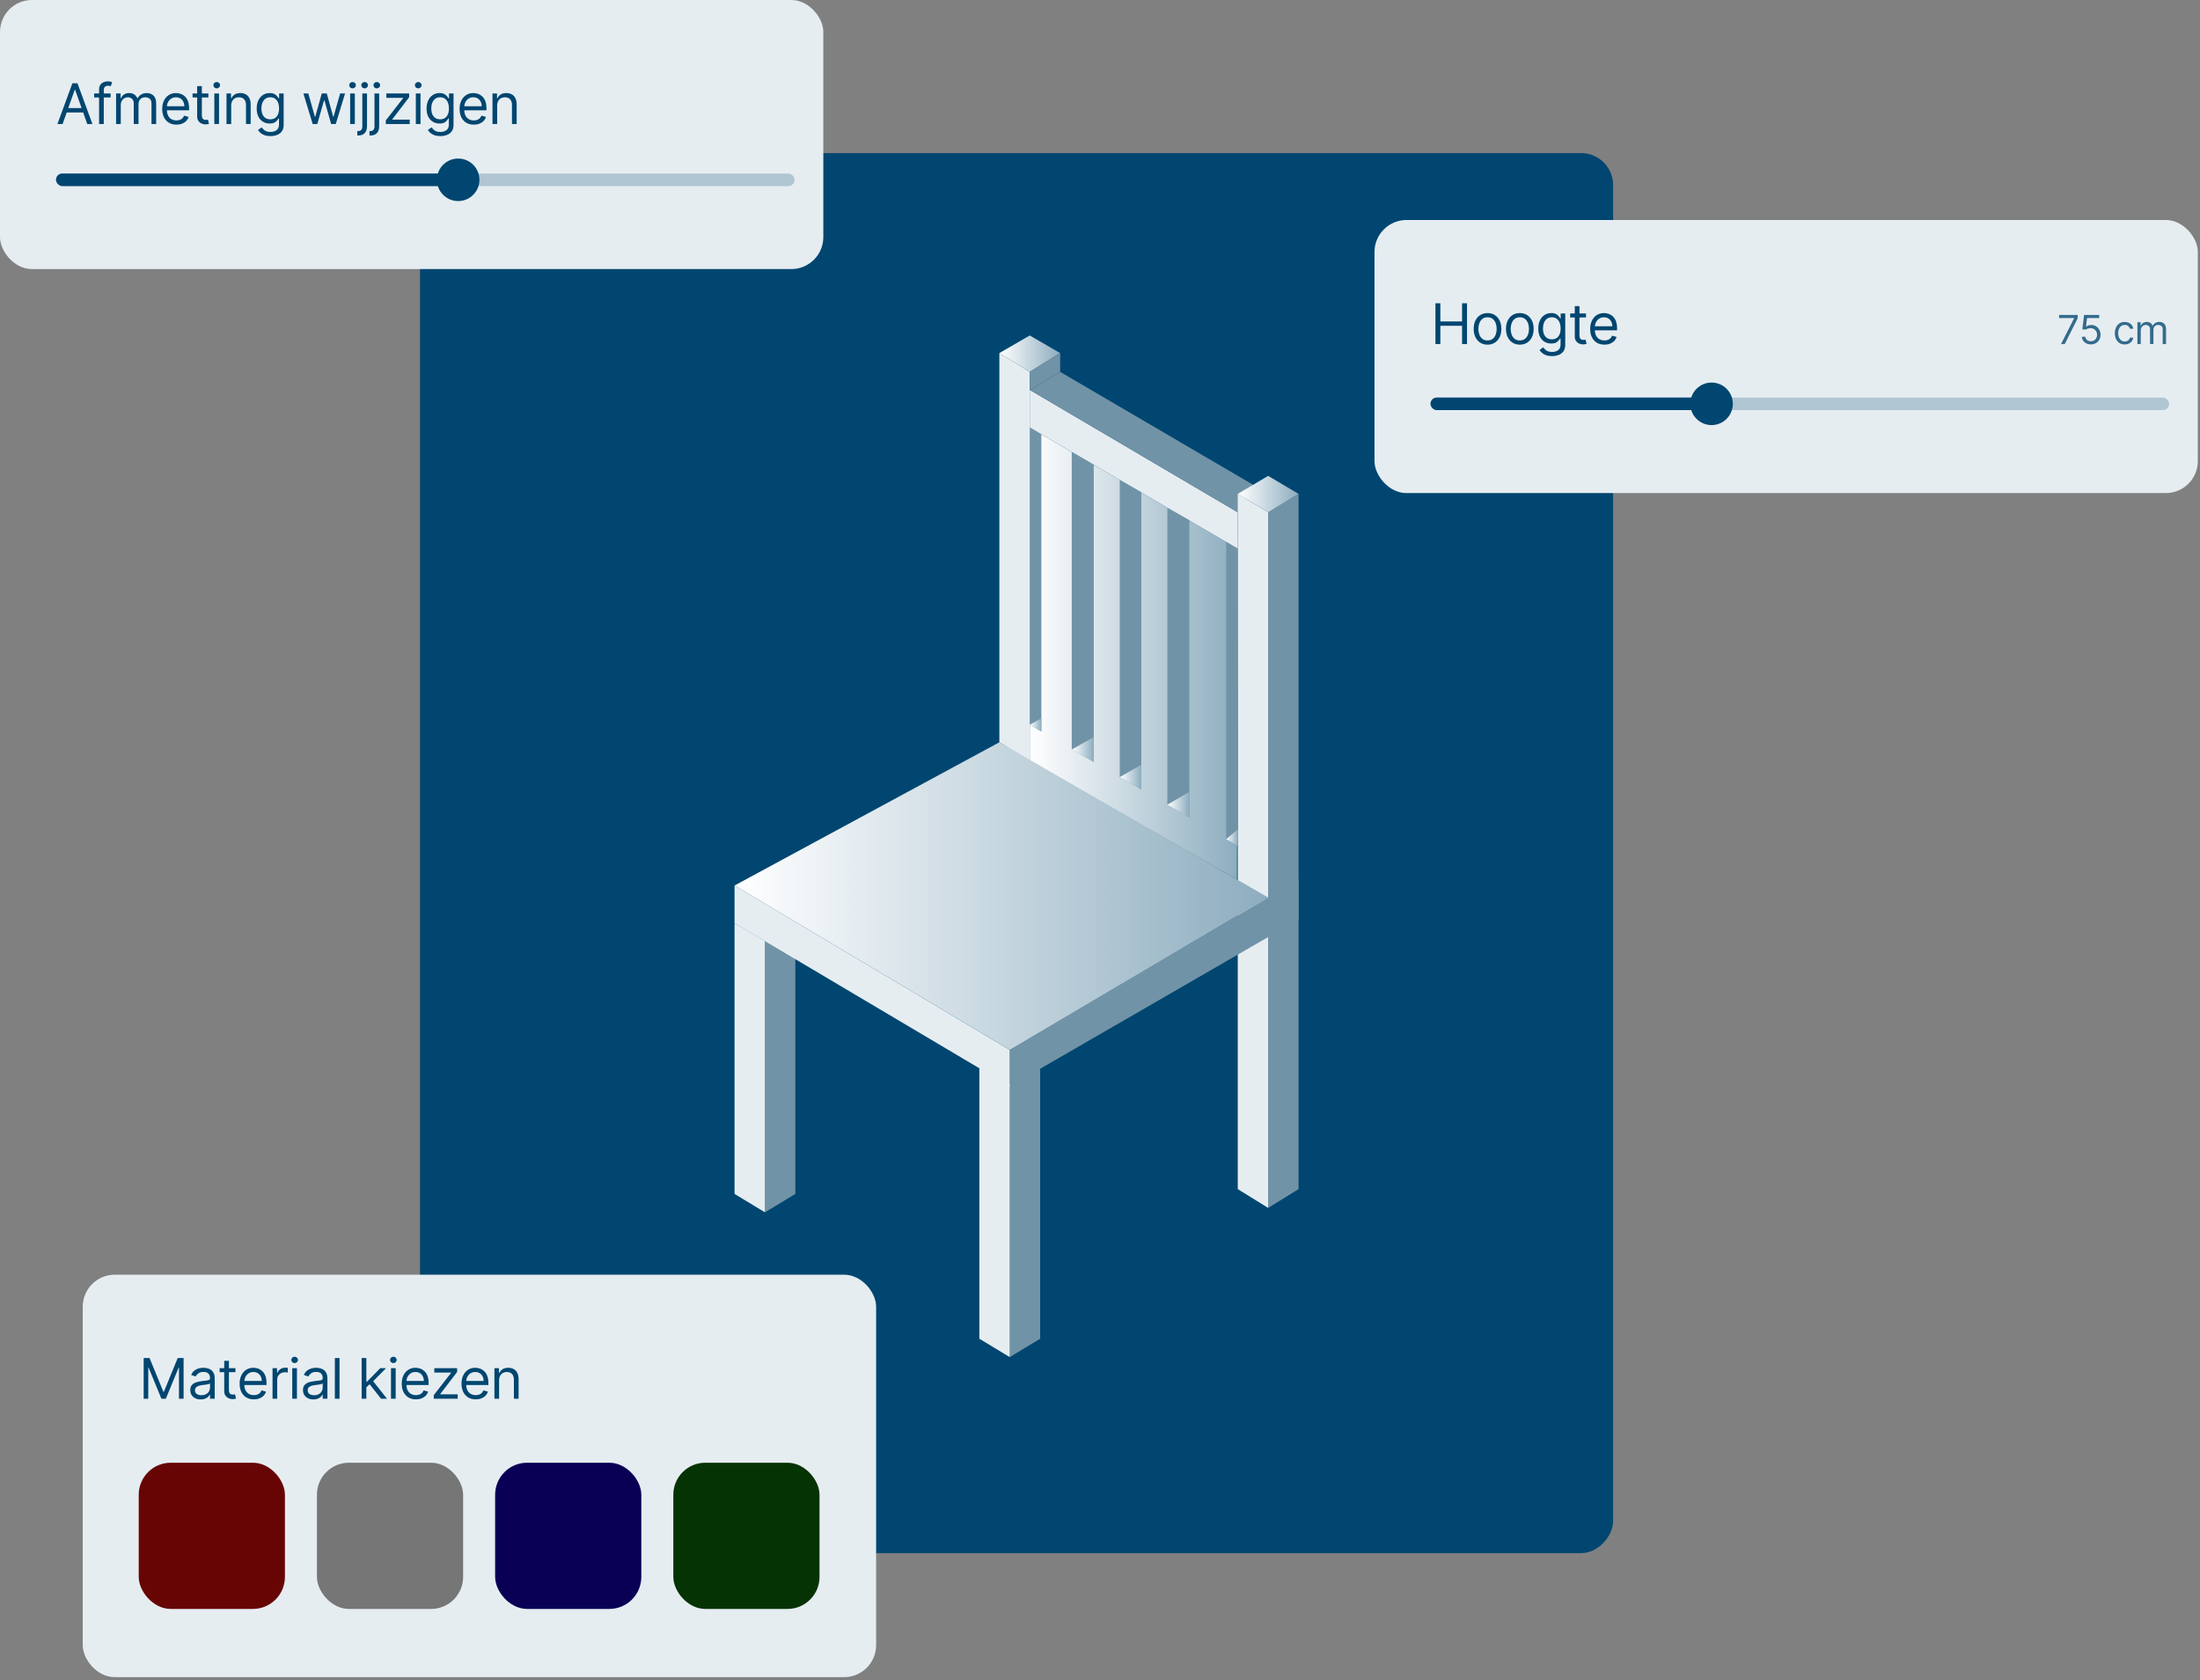 <svg xmlns="http://www.w3.org/2000/svg" width="550" height="420" viewBox="0 0 550 420" fill="none"><rect x="0" y="0" width="550" height="420" fill="#808080" stroke="none"/><rect width="298.276" height="350" rx="8" transform="matrix(-1 0 0 1 403.276 38.265)" fill="#004670"></rect><g clip-path="url(#clip0_187_374)"><path d="M257.438 106.865V190.165L309.238 219.865L309.438 137.165L257.438 106.865Z" fill="url(#paint0_linear_187_374)"></path><path d="M324.638 297.265L317.038 301.965V128.065L324.638 123.465V297.265Z" fill="#7193A7"></path><path d="M249.838 185.565L257.438 190.165V92.965L249.838 88.265V185.565Z" fill="#E6EDF1"></path><path d="M249.838 88.265L257.438 92.965L265.038 88.265L257.438 83.865L249.838 88.265Z" fill="url(#paint1_linear_187_374)"></path><path d="M260.038 334.665L252.438 339.265V271.565L260.038 266.965V334.665Z" fill="#7193A7"></path><path d="M244.838 266.965L252.438 271.565L260.038 266.965L252.438 262.465L244.838 266.965Z" fill="#7193A7"></path><path d="M198.838 298.465L191.238 303.065V235.365L198.838 230.765V298.465Z" fill="#7193A7"></path><path d="M183.638 230.765L191.238 235.365L198.838 230.765L191.238 226.265L183.638 230.765Z" fill="#7193A7"></path><path d="M183.638 221.365V230.765L252.438 271.565V262.465L183.638 221.365Z" fill="#E6EDF1"></path><path d="M257.438 97.465V106.865L309.438 137.165V128.065L257.438 97.465Z" fill="#E6EDF1"></path><path d="M257.438 97.465L265.038 92.965L313.238 121.165L309.438 128.065L257.438 97.465Z" fill="#7193A7"></path><path d="M309.438 123.465L317.038 128.065L324.638 123.465L317.038 118.965L309.438 123.465Z" fill="url(#paint2_linear_187_374)"></path><path d="M309.438 297.265L317.038 301.965V128.065L309.438 123.465V297.265Z" fill="#E6EDF1"></path><path d="M252.438 262.465L324.638 219.865V229.865L252.438 271.565V262.465Z" fill="#7193A7"></path><path d="M183.638 221.365L249.838 185.565L317.038 224.365L252.438 262.465L183.638 221.365Z" fill="url(#paint3_linear_187_374)"></path><path d="M265.038 88.265V92.965L257.438 97.465V92.965L265.038 88.265Z" fill="#7193A7"></path><path d="M260.338 108.565V182.865L257.438 181.165V106.865L260.338 108.565Z" fill="#7193A7"></path><path d="M309.438 137.165V211.465L306.538 209.765V135.465L309.438 137.165Z" fill="#7193A7"></path><path d="M273.438 116.165V190.465L267.938 187.365V112.965L273.438 116.165Z" fill="#7193A7"></path><path d="M285.338 123.065V197.365L279.938 194.265V119.965L285.338 123.065Z" fill="#7193A7"></path><path d="M297.338 130.065V204.365L291.838 201.165V126.965L297.338 130.065Z" fill="#7193A7"></path><path d="M267.938 187.365L273.438 184.265V190.465L267.938 187.365Z" fill="url(#paint4_linear_187_374)"></path><path d="M279.938 194.265L285.338 191.165V197.365L279.938 194.265Z" fill="url(#paint5_linear_187_374)"></path><path d="M291.838 201.165L297.338 197.965V204.365L291.838 201.165Z" fill="url(#paint6_linear_187_374)"></path><path d="M306.538 209.765L309.438 207.365V211.465L306.538 209.765Z" fill="url(#paint7_linear_187_374)"></path><path d="M257.438 181.165L260.338 179.565V182.865L257.438 181.165Z" fill="url(#paint8_linear_187_374)"></path><path d="M183.638 298.465L191.238 303.065V235.265L183.638 230.765V298.465Z" fill="#E6EDF1"></path><path d="M244.838 334.665L252.438 339.265V270.965L244.838 266.965V334.665Z" fill="#E6EDF1"></path></g><rect x="20.683" y="318.663" width="198.349" height="100.602" rx="8" fill="#E6EDF1"></rect><path d="M35.916 339.482H37.387L40.847 347.933H40.967L44.427 339.482H45.898V349.663H44.745V341.928H44.646L41.464 349.663H40.35L37.168 341.928H37.069V349.663H35.916V339.482ZM50.179 349.842C49.695 349.842 49.256 349.751 48.861 349.569C48.467 349.383 48.154 349.116 47.922 348.768C47.69 348.417 47.574 347.993 47.574 347.496C47.574 347.058 47.66 346.704 47.832 346.432C48.005 346.157 48.235 345.941 48.523 345.785C48.812 345.63 49.13 345.514 49.478 345.437C49.829 345.358 50.182 345.295 50.537 345.249C51.001 345.189 51.377 345.144 51.665 345.114C51.957 345.081 52.169 345.026 52.302 344.95C52.438 344.874 52.505 344.741 52.505 344.553V344.513C52.505 344.022 52.371 343.641 52.103 343.369C51.838 343.098 51.435 342.962 50.895 342.962C50.334 342.962 49.895 343.084 49.577 343.33C49.259 343.575 49.035 343.837 48.906 344.115L47.792 343.717C47.991 343.253 48.256 342.892 48.588 342.634C48.923 342.372 49.287 342.189 49.682 342.087C50.079 341.981 50.47 341.928 50.855 341.928C51.1 341.928 51.382 341.957 51.7 342.017C52.022 342.073 52.331 342.191 52.63 342.37C52.931 342.549 53.182 342.819 53.38 343.18C53.579 343.542 53.679 344.026 53.679 344.632V349.663H52.505V348.629H52.446C52.366 348.795 52.234 348.972 52.048 349.161C51.862 349.35 51.615 349.511 51.307 349.643C50.999 349.776 50.623 349.842 50.179 349.842ZM50.358 348.788C50.822 348.788 51.213 348.697 51.531 348.515C51.852 348.333 52.094 348.097 52.257 347.809C52.423 347.521 52.505 347.217 52.505 346.899V345.825C52.456 345.885 52.346 345.94 52.177 345.989C52.012 346.036 51.819 346.077 51.601 346.114C51.385 346.147 51.175 346.177 50.969 346.203C50.767 346.226 50.603 346.246 50.477 346.263C50.172 346.303 49.887 346.367 49.622 346.457C49.36 346.543 49.148 346.674 48.986 346.849C48.826 347.022 48.747 347.257 48.747 347.555C48.747 347.963 48.898 348.271 49.199 348.48C49.504 348.686 49.89 348.788 50.358 348.788ZM58.861 342.027V343.021H54.904V342.027H58.861ZM56.057 340.197H57.231V347.476C57.231 347.807 57.279 348.056 57.375 348.222C57.474 348.384 57.6 348.493 57.753 348.55C57.908 348.603 58.072 348.629 58.245 348.629C58.374 348.629 58.48 348.623 58.563 348.609C58.646 348.593 58.712 348.58 58.762 348.57L59.001 349.624C58.921 349.653 58.81 349.683 58.667 349.713C58.525 349.746 58.344 349.763 58.126 349.763C57.794 349.763 57.469 349.692 57.151 349.549C56.836 349.406 56.574 349.189 56.365 348.898C56.16 348.606 56.057 348.238 56.057 347.794V340.197ZM63.466 349.822C62.73 349.822 62.095 349.66 61.562 349.335C61.031 349.007 60.622 348.55 60.334 347.963C60.049 347.373 59.906 346.687 59.906 345.905C59.906 345.123 60.049 344.433 60.334 343.837C60.622 343.237 61.023 342.769 61.537 342.435C62.054 342.097 62.657 341.928 63.346 341.928C63.744 341.928 64.137 341.994 64.525 342.126C64.913 342.259 65.266 342.474 65.584 342.773C65.902 343.068 66.156 343.459 66.344 343.946C66.533 344.433 66.628 345.033 66.628 345.746V346.243H60.741V345.229H65.435C65.435 344.798 65.348 344.413 65.176 344.075C65.007 343.737 64.765 343.47 64.45 343.275C64.139 343.079 63.771 342.982 63.346 342.982C62.879 342.982 62.475 343.098 62.133 343.33C61.795 343.558 61.535 343.857 61.353 344.224C61.171 344.592 61.08 344.987 61.08 345.408V346.084C61.08 346.66 61.179 347.149 61.378 347.55C61.58 347.948 61.86 348.251 62.218 348.46C62.576 348.666 62.992 348.768 63.466 348.768C63.774 348.768 64.052 348.725 64.301 348.639C64.553 348.55 64.77 348.417 64.952 348.241C65.135 348.062 65.275 347.84 65.375 347.575L66.508 347.893C66.389 348.278 66.189 348.616 65.907 348.908C65.625 349.196 65.277 349.421 64.863 349.584C64.449 349.743 63.983 349.822 63.466 349.822ZM68.133 349.663V342.027H69.266V343.18H69.346C69.485 342.803 69.737 342.496 70.101 342.261C70.466 342.025 70.877 341.908 71.334 341.908C71.421 341.908 71.528 341.909 71.657 341.913C71.787 341.916 71.885 341.921 71.951 341.928V343.121C71.911 343.111 71.82 343.096 71.677 343.076C71.538 343.053 71.391 343.041 71.235 343.041C70.864 343.041 70.532 343.119 70.24 343.275C69.952 343.427 69.724 343.639 69.555 343.911C69.389 344.18 69.306 344.486 69.306 344.831V349.663H68.133ZM73.062 349.663V342.027H74.235V349.663H73.062ZM73.658 340.754C73.43 340.754 73.232 340.676 73.067 340.521C72.904 340.365 72.823 340.178 72.823 339.959C72.823 339.74 72.904 339.553 73.067 339.397C73.232 339.241 73.43 339.163 73.658 339.163C73.887 339.163 74.082 339.241 74.245 339.397C74.41 339.553 74.493 339.74 74.493 339.959C74.493 340.178 74.41 340.365 74.245 340.521C74.082 340.676 73.887 340.754 73.658 340.754ZM78.351 349.842C77.867 349.842 77.428 349.751 77.034 349.569C76.639 349.383 76.326 349.116 76.094 348.768C75.862 348.417 75.746 347.993 75.746 347.496C75.746 347.058 75.832 346.704 76.004 346.432C76.177 346.157 76.407 345.941 76.695 345.785C76.984 345.63 77.302 345.514 77.65 345.437C78.001 345.358 78.354 345.295 78.709 345.249C79.173 345.189 79.549 345.144 79.838 345.114C80.129 345.081 80.341 345.026 80.474 344.95C80.61 344.874 80.678 344.741 80.678 344.553V344.513C80.678 344.022 80.543 343.641 80.275 343.369C80.01 343.098 79.607 342.962 79.067 342.962C78.507 342.962 78.068 343.084 77.749 343.33C77.431 343.575 77.207 343.837 77.078 344.115L75.965 343.717C76.163 343.253 76.429 342.892 76.76 342.634C77.095 342.372 77.459 342.189 77.854 342.087C78.252 341.981 78.643 341.928 79.027 341.928C79.272 341.928 79.554 341.957 79.872 342.017C80.194 342.073 80.504 342.191 80.802 342.37C81.104 342.549 81.354 342.819 81.553 343.18C81.752 343.542 81.851 344.026 81.851 344.632V349.663H80.678V348.629H80.618C80.538 348.795 80.406 348.972 80.22 349.161C80.035 349.35 79.788 349.511 79.48 349.643C79.171 349.776 78.795 349.842 78.351 349.842ZM78.53 348.788C78.994 348.788 79.385 348.697 79.703 348.515C80.025 348.333 80.267 348.097 80.429 347.809C80.595 347.521 80.678 347.217 80.678 346.899V345.825C80.628 345.885 80.519 345.94 80.35 345.989C80.184 346.036 79.992 346.077 79.773 346.114C79.557 346.147 79.347 346.177 79.141 346.203C78.939 346.226 78.775 346.246 78.649 346.263C78.344 346.303 78.059 346.367 77.794 346.457C77.532 346.543 77.32 346.674 77.158 346.849C76.999 347.022 76.919 347.257 76.919 347.555C76.919 347.963 77.07 348.271 77.372 348.48C77.677 348.686 78.063 348.788 78.53 348.788ZM84.886 339.482V349.663H83.713V339.482H84.886ZM91.506 346.879L91.486 345.428H91.725L95.066 342.027H96.517L92.958 345.626H92.858L91.506 346.879ZM90.412 349.663V339.482H91.586V349.663H90.412ZM95.264 349.663L92.282 345.885L93.117 345.07L96.756 349.663H95.264ZM97.748 349.663V342.027H98.921V349.663H97.748ZM98.344 340.754C98.115 340.754 97.918 340.676 97.752 340.521C97.59 340.365 97.509 340.178 97.509 339.959C97.509 339.74 97.59 339.553 97.752 339.397C97.918 339.241 98.115 339.163 98.344 339.163C98.573 339.163 98.768 339.241 98.931 339.397C99.097 339.553 99.179 339.74 99.179 339.959C99.179 340.178 99.097 340.365 98.931 340.521C98.768 340.676 98.573 340.754 98.344 340.754ZM103.991 349.822C103.256 349.822 102.621 349.66 102.087 349.335C101.557 349.007 101.148 348.55 100.859 347.963C100.574 347.373 100.432 346.687 100.432 345.905C100.432 345.123 100.574 344.433 100.859 343.837C101.148 343.237 101.549 342.769 102.062 342.435C102.58 342.097 103.183 341.928 103.872 341.928C104.27 341.928 104.663 341.994 105.05 342.126C105.438 342.259 105.791 342.474 106.109 342.773C106.428 343.068 106.681 343.459 106.87 343.946C107.059 344.433 107.153 345.033 107.153 345.746V346.243H101.267V345.229H105.96C105.96 344.798 105.874 344.413 105.702 344.075C105.533 343.737 105.291 343.47 104.976 343.275C104.664 343.079 104.296 342.982 103.872 342.982C103.405 342.982 103 343.098 102.659 343.33C102.321 343.558 102.061 343.857 101.879 344.224C101.696 344.592 101.605 344.987 101.605 345.408V346.084C101.605 346.66 101.705 347.149 101.903 347.55C102.106 347.948 102.386 348.251 102.744 348.46C103.102 348.666 103.518 348.768 103.991 348.768C104.3 348.768 104.578 348.725 104.827 348.639C105.079 348.55 105.296 348.417 105.478 348.241C105.66 348.062 105.801 347.84 105.901 347.575L107.034 347.893C106.915 348.278 106.714 348.616 106.433 348.908C106.151 349.196 105.803 349.421 105.388 349.584C104.974 349.743 104.509 349.822 103.991 349.822ZM108.439 349.663V348.768L112.775 343.2V343.121H108.579V342.027H114.286V342.962L110.07 348.49V348.57H114.425V349.663H108.439ZM118.935 349.822C118.2 349.822 117.565 349.66 117.031 349.335C116.501 349.007 116.092 348.55 115.803 347.963C115.518 347.373 115.376 346.687 115.376 345.905C115.376 345.123 115.518 344.433 115.803 343.837C116.092 343.237 116.493 342.769 117.006 342.435C117.523 342.097 118.127 341.928 118.816 341.928C119.214 341.928 119.607 341.994 119.994 342.126C120.382 342.259 120.735 342.474 121.053 342.773C121.371 343.068 121.625 343.459 121.814 343.946C122.003 344.433 122.097 345.033 122.097 345.746V346.243H116.211V345.229H120.904C120.904 344.798 120.818 344.413 120.646 344.075C120.477 343.737 120.235 343.47 119.92 343.275C119.608 343.079 119.24 342.982 118.816 342.982C118.349 342.982 117.944 343.098 117.603 343.33C117.265 343.558 117.005 343.857 116.822 344.224C116.64 344.592 116.549 344.987 116.549 345.408V346.084C116.549 346.66 116.648 347.149 116.847 347.55C117.049 347.948 117.33 348.251 117.688 348.46C118.045 348.666 118.461 348.768 118.935 348.768C119.244 348.768 119.522 348.725 119.771 348.639C120.022 348.55 120.24 348.417 120.422 348.241C120.604 348.062 120.745 347.84 120.844 347.575L121.978 347.893C121.859 348.278 121.658 348.616 121.376 348.908C121.095 349.196 120.747 349.421 120.332 349.584C119.918 349.743 119.452 349.822 118.935 349.822ZM124.775 345.07V349.663H123.602V342.027H124.736V343.22H124.835C125.014 342.832 125.286 342.521 125.65 342.285C126.015 342.047 126.486 341.928 127.062 341.928C127.579 341.928 128.032 342.034 128.42 342.246C128.807 342.455 129.109 342.773 129.324 343.2C129.54 343.625 129.648 344.161 129.648 344.811V349.663H128.474V344.891C128.474 344.291 128.318 343.823 128.007 343.489C127.695 343.151 127.268 342.982 126.724 342.982C126.35 342.982 126.015 343.063 125.72 343.225C125.428 343.388 125.198 343.625 125.029 343.936C124.86 344.248 124.775 344.625 124.775 345.07Z" fill="#004670"></path><rect x="34.683" y="365.663" width="36.549" height="36.549" rx="8" fill="#670505"></rect><rect x="79.232" y="365.663" width="36.549" height="36.549" rx="8" fill="#767676"></rect><rect x="123.781" y="365.663" width="36.549" height="36.549" rx="8" fill="#090056"></rect><rect x="168.331" y="365.663" width="36.549" height="36.549" rx="8" fill="#063303"></rect><rect width="205.833" height="67.265" rx="8" fill="#E6EDF1"></rect><path d="M15.651 31H14.358L18.097 20.818H19.369L23.108 31H21.815L18.773 22.429H18.693L15.651 31ZM16.128 27.023H21.338V28.116H16.128V27.023ZM27.655 23.364V24.358H23.539V23.364H27.655ZM24.772 31V22.31C24.772 21.872 24.875 21.508 25.08 21.216C25.286 20.924 25.552 20.706 25.881 20.56C26.209 20.414 26.555 20.341 26.92 20.341C27.208 20.341 27.443 20.364 27.625 20.41C27.808 20.457 27.944 20.5 28.033 20.54L27.695 21.554C27.636 21.534 27.553 21.509 27.447 21.479C27.344 21.45 27.208 21.435 27.039 21.435C26.651 21.435 26.371 21.532 26.199 21.728C26.03 21.924 25.945 22.21 25.945 22.588V31H24.772ZM29.02 31V23.364H30.153V24.557H30.253C30.412 24.149 30.669 23.833 31.023 23.607C31.378 23.379 31.804 23.264 32.301 23.264C32.805 23.264 33.224 23.379 33.559 23.607C33.897 23.833 34.16 24.149 34.349 24.557H34.429C34.624 24.162 34.918 23.849 35.309 23.617C35.7 23.382 36.169 23.264 36.716 23.264C37.398 23.264 37.957 23.478 38.391 23.905C38.825 24.33 39.042 24.991 39.042 25.889V31H37.869V25.889C37.869 25.326 37.715 24.923 37.407 24.681C37.099 24.439 36.736 24.318 36.318 24.318C35.781 24.318 35.365 24.481 35.07 24.805C34.775 25.127 34.628 25.535 34.628 26.028V31H33.434V25.77C33.434 25.336 33.294 24.986 33.012 24.721C32.73 24.452 32.367 24.318 31.923 24.318C31.618 24.318 31.333 24.399 31.068 24.562C30.806 24.724 30.594 24.95 30.432 25.238C30.273 25.523 30.193 25.853 30.193 26.227V31H29.02ZM44.109 31.159C43.374 31.159 42.739 30.997 42.205 30.672C41.675 30.344 41.266 29.886 40.977 29.3C40.692 28.71 40.55 28.024 40.55 27.241C40.55 26.459 40.692 25.77 40.977 25.173C41.266 24.573 41.667 24.106 42.18 23.771C42.697 23.433 43.301 23.264 43.99 23.264C44.388 23.264 44.781 23.331 45.168 23.463C45.556 23.596 45.909 23.811 46.227 24.109C46.545 24.404 46.799 24.796 46.988 25.283C47.177 25.77 47.271 26.37 47.271 27.082V27.579H41.385V26.565H46.078C46.078 26.134 45.992 25.75 45.82 25.412C45.651 25.074 45.409 24.807 45.094 24.611C44.782 24.416 44.414 24.318 43.99 24.318C43.523 24.318 43.118 24.434 42.777 24.666C42.439 24.895 42.179 25.193 41.996 25.561C41.814 25.929 41.723 26.323 41.723 26.744V27.421C41.723 27.997 41.822 28.486 42.021 28.887C42.224 29.285 42.504 29.588 42.861 29.797C43.219 30.002 43.635 30.105 44.109 30.105C44.418 30.105 44.696 30.062 44.945 29.976C45.197 29.886 45.414 29.754 45.596 29.578C45.778 29.399 45.919 29.177 46.019 28.912L47.152 29.23C47.033 29.615 46.832 29.953 46.55 30.244C46.269 30.533 45.921 30.758 45.506 30.921C45.092 31.079 44.626 31.159 44.109 31.159ZM52.097 23.364V24.358H48.14V23.364H52.097ZM49.293 21.534H50.467V28.812C50.467 29.144 50.514 29.392 50.611 29.558C50.71 29.721 50.836 29.83 50.989 29.886C51.144 29.939 51.308 29.966 51.481 29.966C51.61 29.966 51.716 29.959 51.799 29.946C51.882 29.93 51.948 29.916 51.998 29.906L52.236 30.96C52.157 30.99 52.046 31.02 51.903 31.05C51.761 31.083 51.58 31.099 51.361 31.099C51.03 31.099 50.705 31.028 50.387 30.886C50.072 30.743 49.81 30.526 49.601 30.234C49.396 29.943 49.293 29.575 49.293 29.131V21.534ZM53.582 31V23.364H54.755V31H53.582ZM54.179 22.091C53.95 22.091 53.753 22.013 53.587 21.857C53.425 21.701 53.343 21.514 53.343 21.296C53.343 21.077 53.425 20.889 53.587 20.734C53.753 20.578 53.95 20.5 54.179 20.5C54.407 20.5 54.603 20.578 54.765 20.734C54.931 20.889 55.014 21.077 55.014 21.296C55.014 21.514 54.931 21.701 54.765 21.857C54.603 22.013 54.407 22.091 54.179 22.091ZM57.798 26.406V31H56.624V23.364H57.758V24.557H57.857C58.036 24.169 58.308 23.858 58.673 23.622C59.037 23.384 59.508 23.264 60.085 23.264C60.602 23.264 61.054 23.37 61.442 23.582C61.83 23.791 62.131 24.109 62.347 24.537C62.562 24.961 62.67 25.498 62.67 26.148V31H61.496V26.227C61.496 25.627 61.341 25.16 61.029 24.825C60.718 24.487 60.29 24.318 59.746 24.318C59.372 24.318 59.037 24.399 58.742 24.562C58.451 24.724 58.22 24.961 58.051 25.273C57.882 25.584 57.798 25.962 57.798 26.406ZM67.616 34.023C67.049 34.023 66.562 33.95 66.154 33.804C65.747 33.661 65.407 33.472 65.135 33.237C64.867 33.005 64.653 32.757 64.494 32.492L65.429 31.835C65.535 31.974 65.669 32.133 65.831 32.312C65.994 32.495 66.216 32.652 66.498 32.785C66.783 32.921 67.156 32.989 67.616 32.989C68.233 32.989 68.741 32.84 69.142 32.541C69.543 32.243 69.744 31.776 69.744 31.139V29.588H69.645C69.558 29.727 69.436 29.9 69.277 30.105C69.121 30.307 68.895 30.488 68.6 30.647C68.309 30.803 67.915 30.881 67.417 30.881C66.801 30.881 66.247 30.735 65.757 30.443C65.27 30.151 64.883 29.727 64.598 29.171C64.317 28.614 64.176 27.938 64.176 27.142C64.176 26.36 64.313 25.679 64.588 25.099C64.864 24.515 65.246 24.065 65.737 23.746C66.227 23.425 66.794 23.264 67.437 23.264C67.934 23.264 68.329 23.347 68.62 23.513C68.915 23.675 69.141 23.861 69.297 24.07C69.456 24.275 69.578 24.444 69.665 24.577H69.784V23.364H70.917V31.219C70.917 31.875 70.768 32.409 70.47 32.82C70.175 33.234 69.777 33.537 69.277 33.729C68.779 33.925 68.226 34.023 67.616 34.023ZM67.576 29.827C68.047 29.827 68.445 29.719 68.77 29.504C69.094 29.288 69.341 28.978 69.51 28.574C69.679 28.169 69.764 27.686 69.764 27.122C69.764 26.572 69.681 26.086 69.515 25.666C69.35 25.245 69.104 24.915 68.779 24.676C68.455 24.438 68.054 24.318 67.576 24.318C67.079 24.318 66.665 24.444 66.334 24.696C66.005 24.948 65.758 25.286 65.593 25.71C65.43 26.134 65.349 26.605 65.349 27.122C65.349 27.652 65.432 28.121 65.598 28.529C65.767 28.933 66.015 29.252 66.343 29.484C66.675 29.712 67.086 29.827 67.576 29.827ZM78.173 31L75.846 23.364H77.079L78.73 29.21H78.809L80.44 23.364H81.692L83.303 29.19H83.383L85.033 23.364H86.266L83.94 31H82.786L81.116 25.134H80.996L79.326 31H78.173ZM87.537 31V23.364H88.711V31H87.537ZM88.134 22.091C87.905 22.091 87.708 22.013 87.543 21.857C87.38 21.701 87.299 21.514 87.299 21.296C87.299 21.077 87.38 20.889 87.543 20.734C87.708 20.578 87.905 20.5 88.134 20.5C88.363 20.5 88.558 20.578 88.721 20.734C88.886 20.889 88.969 21.077 88.969 21.296C88.969 21.514 88.886 21.701 88.721 21.857C88.558 22.013 88.363 22.091 88.134 22.091ZM90.58 23.364H91.753V31.557C91.753 32.028 91.672 32.435 91.51 32.78C91.35 33.124 91.108 33.391 90.784 33.58C90.462 33.769 90.056 33.864 89.566 33.864C89.526 33.864 89.486 33.864 89.446 33.864C89.406 33.864 89.367 33.864 89.327 33.864V32.77C89.367 32.77 89.403 32.77 89.436 32.77C89.469 32.77 89.506 32.77 89.546 32.77C89.904 32.77 90.165 32.664 90.331 32.452C90.497 32.243 90.58 31.945 90.58 31.557V23.364ZM91.156 22.091C90.928 22.091 90.731 22.013 90.565 21.857C90.403 21.701 90.321 21.514 90.321 21.296C90.321 21.077 90.403 20.889 90.565 20.734C90.731 20.578 90.928 20.5 91.156 20.5C91.385 20.5 91.581 20.578 91.743 20.734C91.909 20.889 91.992 21.077 91.992 21.296C91.992 21.514 91.909 21.701 91.743 21.857C91.581 22.013 91.385 22.091 91.156 22.091ZM93.622 23.364H94.795V31.557C94.795 32.028 94.714 32.435 94.552 32.78C94.393 33.124 94.151 33.391 93.826 33.58C93.504 33.769 93.098 33.864 92.608 33.864C92.568 33.864 92.528 33.864 92.489 33.864C92.449 33.864 92.409 33.864 92.369 33.864V32.77C92.409 32.77 92.445 32.77 92.479 32.77C92.512 32.77 92.548 32.77 92.588 32.77C92.946 32.77 93.208 32.664 93.374 32.452C93.539 32.243 93.622 31.945 93.622 31.557V23.364ZM94.199 22.091C93.97 22.091 93.773 22.013 93.607 21.857C93.445 21.701 93.364 21.514 93.364 21.296C93.364 21.077 93.445 20.889 93.607 20.734C93.773 20.578 93.97 20.5 94.199 20.5C94.427 20.5 94.623 20.578 94.785 20.734C94.951 20.889 95.034 21.077 95.034 21.296C95.034 21.514 94.951 21.701 94.785 21.857C94.623 22.013 94.427 22.091 94.199 22.091ZM96.446 31V30.105L100.781 24.537V24.457H96.585V23.364H102.292V24.298L98.076 29.827V29.906H102.431V31H96.446ZM103.959 31V23.364H105.132V31H103.959ZM104.555 22.091C104.326 22.091 104.129 22.013 103.964 21.857C103.801 21.701 103.72 21.514 103.72 21.296C103.72 21.077 103.801 20.889 103.964 20.734C104.129 20.578 104.326 20.5 104.555 20.5C104.784 20.5 104.979 20.578 105.142 20.734C105.308 20.889 105.39 21.077 105.39 21.296C105.39 21.514 105.308 21.701 105.142 21.857C104.979 22.013 104.784 22.091 104.555 22.091ZM110.083 34.023C109.516 34.023 109.029 33.95 108.622 33.804C108.214 33.661 107.874 33.472 107.602 33.237C107.334 33.005 107.12 32.757 106.961 32.492L107.896 31.835C108.002 31.974 108.136 32.133 108.298 32.312C108.461 32.495 108.683 32.652 108.965 32.785C109.25 32.921 109.623 32.989 110.083 32.989C110.7 32.989 111.208 32.84 111.609 32.541C112.011 32.243 112.211 31.776 112.211 31.139V29.588H112.112C112.025 29.727 111.903 29.9 111.744 30.105C111.588 30.307 111.363 30.488 111.068 30.647C110.776 30.803 110.382 30.881 109.884 30.881C109.268 30.881 108.714 30.735 108.224 30.443C107.737 30.151 107.35 29.727 107.065 29.171C106.784 28.614 106.643 27.938 106.643 27.142C106.643 26.36 106.78 25.679 107.056 25.099C107.331 24.515 107.713 24.065 108.204 23.746C108.694 23.425 109.261 23.264 109.904 23.264C110.401 23.264 110.796 23.347 111.087 23.513C111.382 23.675 111.608 23.861 111.764 24.07C111.923 24.275 112.045 24.444 112.132 24.577H112.251V23.364H113.384V31.219C113.384 31.875 113.235 32.409 112.937 32.82C112.642 33.234 112.244 33.537 111.744 33.729C111.247 33.925 110.693 34.023 110.083 34.023ZM110.043 29.827C110.514 29.827 110.912 29.719 111.237 29.504C111.561 29.288 111.808 28.978 111.977 28.574C112.146 28.169 112.231 27.686 112.231 27.122C112.231 26.572 112.148 26.086 111.982 25.666C111.817 25.245 111.571 24.915 111.247 24.676C110.922 24.438 110.521 24.318 110.043 24.318C109.546 24.318 109.132 24.444 108.801 24.696C108.472 24.948 108.225 25.286 108.06 25.71C107.897 26.134 107.816 26.605 107.816 27.122C107.816 27.652 107.899 28.121 108.065 28.529C108.234 28.933 108.482 29.252 108.81 29.484C109.142 29.712 109.553 29.827 110.043 29.827ZM118.454 31.159C117.718 31.159 117.083 30.997 116.55 30.672C116.019 30.344 115.61 29.886 115.322 29.3C115.037 28.71 114.894 28.024 114.894 27.241C114.894 26.459 115.037 25.77 115.322 25.173C115.61 24.573 116.011 24.106 116.525 23.771C117.042 23.433 117.645 23.264 118.334 23.264C118.732 23.264 119.125 23.331 119.513 23.463C119.901 23.596 120.253 23.811 120.572 24.109C120.89 24.404 121.143 24.796 121.332 25.283C121.521 25.77 121.616 26.37 121.616 27.082V27.579H115.729V26.565H120.423C120.423 26.134 120.336 25.75 120.164 25.412C119.995 25.074 119.753 24.807 119.438 24.611C119.127 24.416 118.759 24.318 118.334 24.318C117.867 24.318 117.463 24.434 117.121 24.666C116.783 24.895 116.523 25.193 116.341 25.561C116.159 25.929 116.067 26.323 116.067 26.744V27.421C116.067 27.997 116.167 28.486 116.366 28.887C116.568 29.285 116.848 29.588 117.206 29.797C117.564 30.002 117.98 30.105 118.454 30.105C118.762 30.105 119.04 30.062 119.289 29.976C119.541 29.886 119.758 29.754 119.94 29.578C120.123 29.399 120.263 29.177 120.363 28.912L121.496 29.23C121.377 29.615 121.177 29.953 120.895 30.244C120.613 30.533 120.265 30.758 119.851 30.921C119.436 31.079 118.971 31.159 118.454 31.159ZM124.294 26.406V31H123.121V23.364H124.254V24.557H124.353C124.532 24.169 124.804 23.858 125.169 23.622C125.533 23.384 126.004 23.264 126.581 23.264C127.098 23.264 127.55 23.37 127.938 23.582C128.326 23.791 128.627 24.109 128.843 24.537C129.058 24.961 129.166 25.498 129.166 26.148V31H127.993V26.227C127.993 25.627 127.837 25.16 127.525 24.825C127.214 24.487 126.786 24.318 126.243 24.318C125.868 24.318 125.533 24.399 125.238 24.562C124.947 24.724 124.716 24.961 124.547 25.273C124.378 25.584 124.294 25.962 124.294 26.406Z" fill="#004670"></path><rect x="14" y="43.379" width="184.652" height="3.142" rx="1.571" fill="#B0C6D3"></rect><rect x="14" y="43.379" width="104.653" height="3.142" rx="1.571" fill="#004670"></rect><circle cx="114.541" cy="44.95" r="5.316" fill="#004670"></circle><rect x="343.623" y="55" width="205.833" height="68.265" rx="8" fill="#E6EDF1"></rect><path d="M358.856 86V75.818H360.089V80.352H365.518V75.818H366.751V86H365.518V81.446H360.089V86H358.856ZM371.882 86.159C371.193 86.159 370.588 85.995 370.068 85.667C369.551 85.339 369.146 84.88 368.855 84.29C368.566 83.7 368.422 83.01 368.422 82.222C368.422 81.426 368.566 80.732 368.855 80.138C369.146 79.545 369.551 79.085 370.068 78.756C370.588 78.428 371.193 78.264 371.882 78.264C372.572 78.264 373.175 78.428 373.692 78.756C374.212 79.085 374.617 79.545 374.905 80.138C375.197 80.732 375.343 81.426 375.343 82.222C375.343 83.01 375.197 83.7 374.905 84.29C374.617 84.88 374.212 85.339 373.692 85.667C373.175 85.995 372.572 86.159 371.882 86.159ZM371.882 85.105C372.406 85.105 372.837 84.971 373.175 84.702C373.513 84.434 373.763 84.081 373.926 83.644C374.088 83.206 374.169 82.732 374.169 82.222C374.169 81.711 374.088 81.236 373.926 80.795C373.763 80.354 373.513 79.998 373.175 79.726C372.837 79.454 372.406 79.318 371.882 79.318C371.359 79.318 370.928 79.454 370.59 79.726C370.252 79.998 370.002 80.354 369.839 80.795C369.677 81.236 369.596 81.711 369.596 82.222C369.596 82.732 369.677 83.206 369.839 83.644C370.002 84.081 370.252 84.434 370.59 84.702C370.928 84.971 371.359 85.105 371.882 85.105ZM379.956 86.159C379.267 86.159 378.662 85.995 378.141 85.667C377.624 85.339 377.22 84.88 376.928 84.29C376.64 83.7 376.496 83.01 376.496 82.222C376.496 81.426 376.64 80.732 376.928 80.138C377.22 79.545 377.624 79.085 378.141 78.756C378.662 78.428 379.267 78.264 379.956 78.264C380.645 78.264 381.249 78.428 381.766 78.756C382.286 79.085 382.69 79.545 382.979 80.138C383.27 80.732 383.416 81.426 383.416 82.222C383.416 83.01 383.27 83.7 382.979 84.29C382.69 84.88 382.286 85.339 381.766 85.667C381.249 85.995 380.645 86.159 379.956 86.159ZM379.956 85.105C380.48 85.105 380.911 84.971 381.249 84.702C381.587 84.434 381.837 84.081 381.999 83.644C382.162 83.206 382.243 82.732 382.243 82.222C382.243 81.711 382.162 81.236 381.999 80.795C381.837 80.354 381.587 79.998 381.249 79.726C380.911 79.454 380.48 79.318 379.956 79.318C379.432 79.318 379.001 79.454 378.663 79.726C378.325 79.998 378.075 80.354 377.913 80.795C377.75 81.236 377.669 81.711 377.669 82.222C377.669 82.732 377.75 83.206 377.913 83.644C378.075 84.081 378.325 84.434 378.663 84.702C379.001 84.971 379.432 85.105 379.956 85.105ZM388.01 89.023C387.443 89.023 386.956 88.95 386.548 88.804C386.14 88.662 385.801 88.472 385.529 88.237C385.26 88.005 385.047 87.757 384.887 87.492L385.822 86.835C385.928 86.974 386.062 87.133 386.225 87.312C386.387 87.495 386.609 87.652 386.891 87.785C387.176 87.921 387.549 87.989 388.01 87.989C388.626 87.989 389.135 87.84 389.536 87.541C389.937 87.243 390.137 86.776 390.137 86.139V84.588H390.038C389.952 84.727 389.829 84.9 389.67 85.105C389.514 85.307 389.289 85.488 388.994 85.647C388.702 85.803 388.308 85.881 387.811 85.881C387.194 85.881 386.641 85.735 386.15 85.443C385.663 85.151 385.277 84.727 384.992 84.171C384.71 83.614 384.569 82.938 384.569 82.142C384.569 81.36 384.707 80.679 384.982 80.099C385.257 79.515 385.64 79.065 386.13 78.746C386.621 78.425 387.188 78.264 387.831 78.264C388.328 78.264 388.722 78.347 389.014 78.513C389.309 78.675 389.534 78.861 389.69 79.07C389.849 79.275 389.972 79.444 390.058 79.577H390.177V78.364H391.311V86.219C391.311 86.875 391.162 87.409 390.863 87.82C390.568 88.234 390.171 88.537 389.67 88.729C389.173 88.925 388.619 89.023 388.01 89.023ZM387.97 84.827C388.44 84.827 388.838 84.719 389.163 84.504C389.488 84.288 389.735 83.978 389.904 83.574C390.073 83.169 390.157 82.686 390.157 82.122C390.157 81.572 390.074 81.086 389.909 80.665C389.743 80.245 389.498 79.915 389.173 79.676C388.848 79.438 388.447 79.318 387.97 79.318C387.473 79.318 387.058 79.444 386.727 79.696C386.399 79.948 386.152 80.286 385.986 80.71C385.824 81.135 385.743 81.605 385.743 82.122C385.743 82.653 385.825 83.121 385.991 83.529C386.16 83.933 386.409 84.252 386.737 84.484C387.068 84.712 387.479 84.827 387.97 84.827ZM396.499 78.364V79.358H392.542V78.364H396.499ZM393.696 76.534H394.869V83.812C394.869 84.144 394.917 84.392 395.013 84.558C395.112 84.721 395.238 84.83 395.391 84.886C395.547 84.939 395.711 84.966 395.883 84.966C396.012 84.966 396.118 84.959 396.201 84.946C396.284 84.93 396.35 84.916 396.4 84.906L396.639 85.96C396.559 85.99 396.448 86.02 396.306 86.05C396.163 86.083 395.982 86.099 395.764 86.099C395.432 86.099 395.107 86.028 394.789 85.886C394.474 85.743 394.213 85.526 394.004 85.234C393.798 84.943 393.696 84.575 393.696 84.131V76.534ZM401.104 86.159C400.368 86.159 399.734 85.997 399.2 85.672C398.67 85.344 398.26 84.886 397.972 84.3C397.687 83.71 397.544 83.024 397.544 82.242C397.544 81.459 397.687 80.77 397.972 80.173C398.26 79.573 398.661 79.106 399.175 78.771C399.692 78.433 400.295 78.264 400.985 78.264C401.382 78.264 401.775 78.331 402.163 78.463C402.551 78.596 402.904 78.811 403.222 79.109C403.54 79.404 403.794 79.796 403.983 80.283C404.172 80.77 404.266 81.37 404.266 82.082V82.579H398.38V81.565H403.073C403.073 81.135 402.987 80.75 402.814 80.412C402.645 80.074 402.403 79.807 402.088 79.612C401.777 79.416 401.409 79.318 400.985 79.318C400.517 79.318 400.113 79.434 399.772 79.666C399.434 79.895 399.173 80.193 398.991 80.561C398.809 80.929 398.718 81.323 398.718 81.744V82.421C398.718 82.997 398.817 83.486 399.016 83.887C399.218 84.285 399.498 84.588 399.856 84.797C400.214 85.002 400.63 85.105 401.104 85.105C401.412 85.105 401.691 85.062 401.939 84.976C402.191 84.886 402.408 84.754 402.591 84.578C402.773 84.399 402.914 84.177 403.013 83.912L404.147 84.23C404.027 84.615 403.827 84.953 403.545 85.244C403.263 85.533 402.915 85.758 402.501 85.921C402.087 86.079 401.621 86.159 401.104 86.159Z" fill="#004670"></path><path d="M515.266 86L518.519 79.565V79.508H514.769V78.727H519.428V79.551L516.19 86H515.266ZM522.727 86.099C522.31 86.099 521.935 86.017 521.601 85.851C521.268 85.685 521 85.458 520.799 85.169C520.598 84.88 520.488 84.551 520.469 84.182H521.321C521.354 84.511 521.503 84.783 521.768 84.999C522.036 85.212 522.355 85.318 522.727 85.318C523.025 85.318 523.291 85.248 523.523 85.109C523.757 84.969 523.94 84.777 524.073 84.533C524.208 84.287 524.275 84.009 524.275 83.699C524.275 83.382 524.206 83.099 524.066 82.85C523.929 82.599 523.739 82.401 523.498 82.257C523.256 82.113 522.98 82.039 522.67 82.037C522.448 82.035 522.219 82.069 521.985 82.14C521.751 82.209 521.558 82.297 521.406 82.406L520.582 82.307L521.023 78.727H524.801V79.508H521.761L521.506 81.653H521.548C521.697 81.535 521.884 81.437 522.109 81.359C522.334 81.281 522.569 81.242 522.812 81.242C523.257 81.242 523.654 81.348 524.002 81.561C524.352 81.772 524.627 82.061 524.826 82.428C525.027 82.794 525.128 83.213 525.128 83.685C525.128 84.149 525.024 84.563 524.815 84.928C524.609 85.29 524.325 85.576 523.963 85.787C523.601 85.995 523.189 86.099 522.727 86.099ZM531.181 86.114C530.67 86.114 530.229 85.993 529.86 85.751C529.491 85.51 529.207 85.177 529.008 84.754C528.809 84.33 528.709 83.846 528.709 83.301C528.709 82.747 528.811 82.258 529.015 81.835C529.221 81.408 529.507 81.076 529.874 80.837C530.244 80.595 530.674 80.474 531.167 80.474C531.55 80.474 531.896 80.546 532.204 80.688C532.511 80.829 532.764 81.028 532.96 81.284C533.157 81.54 533.279 81.838 533.326 82.179H532.488C532.424 81.93 532.282 81.71 532.062 81.519C531.844 81.324 531.55 81.227 531.181 81.227C530.854 81.227 530.568 81.312 530.322 81.483C530.078 81.651 529.887 81.889 529.75 82.197C529.615 82.502 529.547 82.861 529.547 83.273C529.547 83.694 529.614 84.061 529.746 84.374C529.881 84.686 530.071 84.929 530.315 85.102C530.561 85.274 530.85 85.361 531.181 85.361C531.399 85.361 531.596 85.323 531.774 85.247C531.952 85.171 532.102 85.062 532.225 84.921C532.348 84.778 532.436 84.608 532.488 84.409H533.326C533.279 84.731 533.161 85.021 532.974 85.279C532.79 85.535 532.545 85.738 532.239 85.89C531.936 86.039 531.583 86.114 531.181 86.114ZM534.351 86V80.546H535.161V81.398H535.232C535.345 81.106 535.529 80.88 535.782 80.719C536.035 80.556 536.34 80.474 536.695 80.474C537.055 80.474 537.354 80.556 537.593 80.719C537.835 80.88 538.023 81.106 538.158 81.398H538.215C538.354 81.116 538.564 80.892 538.843 80.727C539.123 80.558 539.458 80.474 539.848 80.474C540.336 80.474 540.735 80.627 541.045 80.933C541.355 81.236 541.51 81.708 541.51 82.349V86H540.672V82.349C540.672 81.947 540.562 81.659 540.342 81.487C540.122 81.314 539.862 81.227 539.564 81.227C539.181 81.227 538.883 81.343 538.673 81.575C538.462 81.805 538.357 82.096 538.357 82.449V86H537.504V82.264C537.504 81.954 537.404 81.704 537.203 81.515C537.001 81.323 536.742 81.227 536.425 81.227C536.207 81.227 536.003 81.285 535.814 81.401C535.627 81.517 535.476 81.678 535.36 81.884C535.246 82.088 535.189 82.323 535.189 82.591V86H534.351Z" fill="#336B8D"></path><rect x="357.623" y="99.379" width="184.652" height="3.142" rx="1.571" fill="#B0C6D3"></rect><rect x="357.623" y="99.379" width="70.27" height="3.142" rx="1.571" fill="#004670"></rect><circle cx="427.893" cy="100.95" r="5.316" fill="#004670"></circle><defs><linearGradient id="paint0_linear_187_374" x1="257.427" y1="163.375" x2="309.421" y2="163.375" gradientUnits="userSpaceOnUse"><stop stop-color="white"></stop><stop offset="1" stop-color="#8DADBF"></stop></linearGradient><linearGradient id="paint1_linear_187_374" x1="249.834" y1="88.409" x2="265.02" y2="88.409" gradientUnits="userSpaceOnUse"><stop stop-color="white"></stop><stop offset="1" stop-color="#8DADBF"></stop></linearGradient><linearGradient id="paint2_linear_187_374" x1="309.419" y1="123.536" x2="324.604" y2="123.536" gradientUnits="userSpaceOnUse"><stop stop-color="white"></stop><stop offset="1" stop-color="#8DADBF"></stop></linearGradient><linearGradient id="paint3_linear_187_374" x1="183.638" y1="224.018" x2="317.012" y2="224.018" gradientUnits="userSpaceOnUse"><stop stop-color="white"></stop><stop offset="1" stop-color="#8DADBF"></stop></linearGradient><linearGradient id="paint4_linear_187_374" x1="267.981" y1="187.394" x2="273.411" y2="187.394" gradientUnits="userSpaceOnUse"><stop stop-color="white"></stop><stop offset="1" stop-color="#8DADBF"></stop></linearGradient><linearGradient id="paint5_linear_187_374" x1="279.891" y1="194.276" x2="285.321" y2="194.276" gradientUnits="userSpaceOnUse"><stop stop-color="white"></stop><stop offset="1" stop-color="#8DADBF"></stop></linearGradient><linearGradient id="paint6_linear_187_374" x1="291.861" y1="201.166" x2="297.291" y2="201.166" gradientUnits="userSpaceOnUse"><stop stop-color="white"></stop><stop offset="1" stop-color="#8DADBF"></stop></linearGradient><linearGradient id="paint7_linear_187_374" x1="306.501" y1="209.376" x2="309.421" y2="209.376" gradientUnits="userSpaceOnUse"><stop stop-color="white"></stop><stop offset="1" stop-color="#8DADBF"></stop></linearGradient><linearGradient id="paint8_linear_187_374" x1="257.431" y1="181.216" x2="260.341" y2="181.216" gradientUnits="userSpaceOnUse"><stop stop-color="white"></stop><stop offset="1" stop-color="#8DADBF"></stop></linearGradient><clipPath id="clip0_187_374"><rect width="141" height="255.4" fill="white" transform="translate(183.638 83.865)"></rect></clipPath></defs></svg>